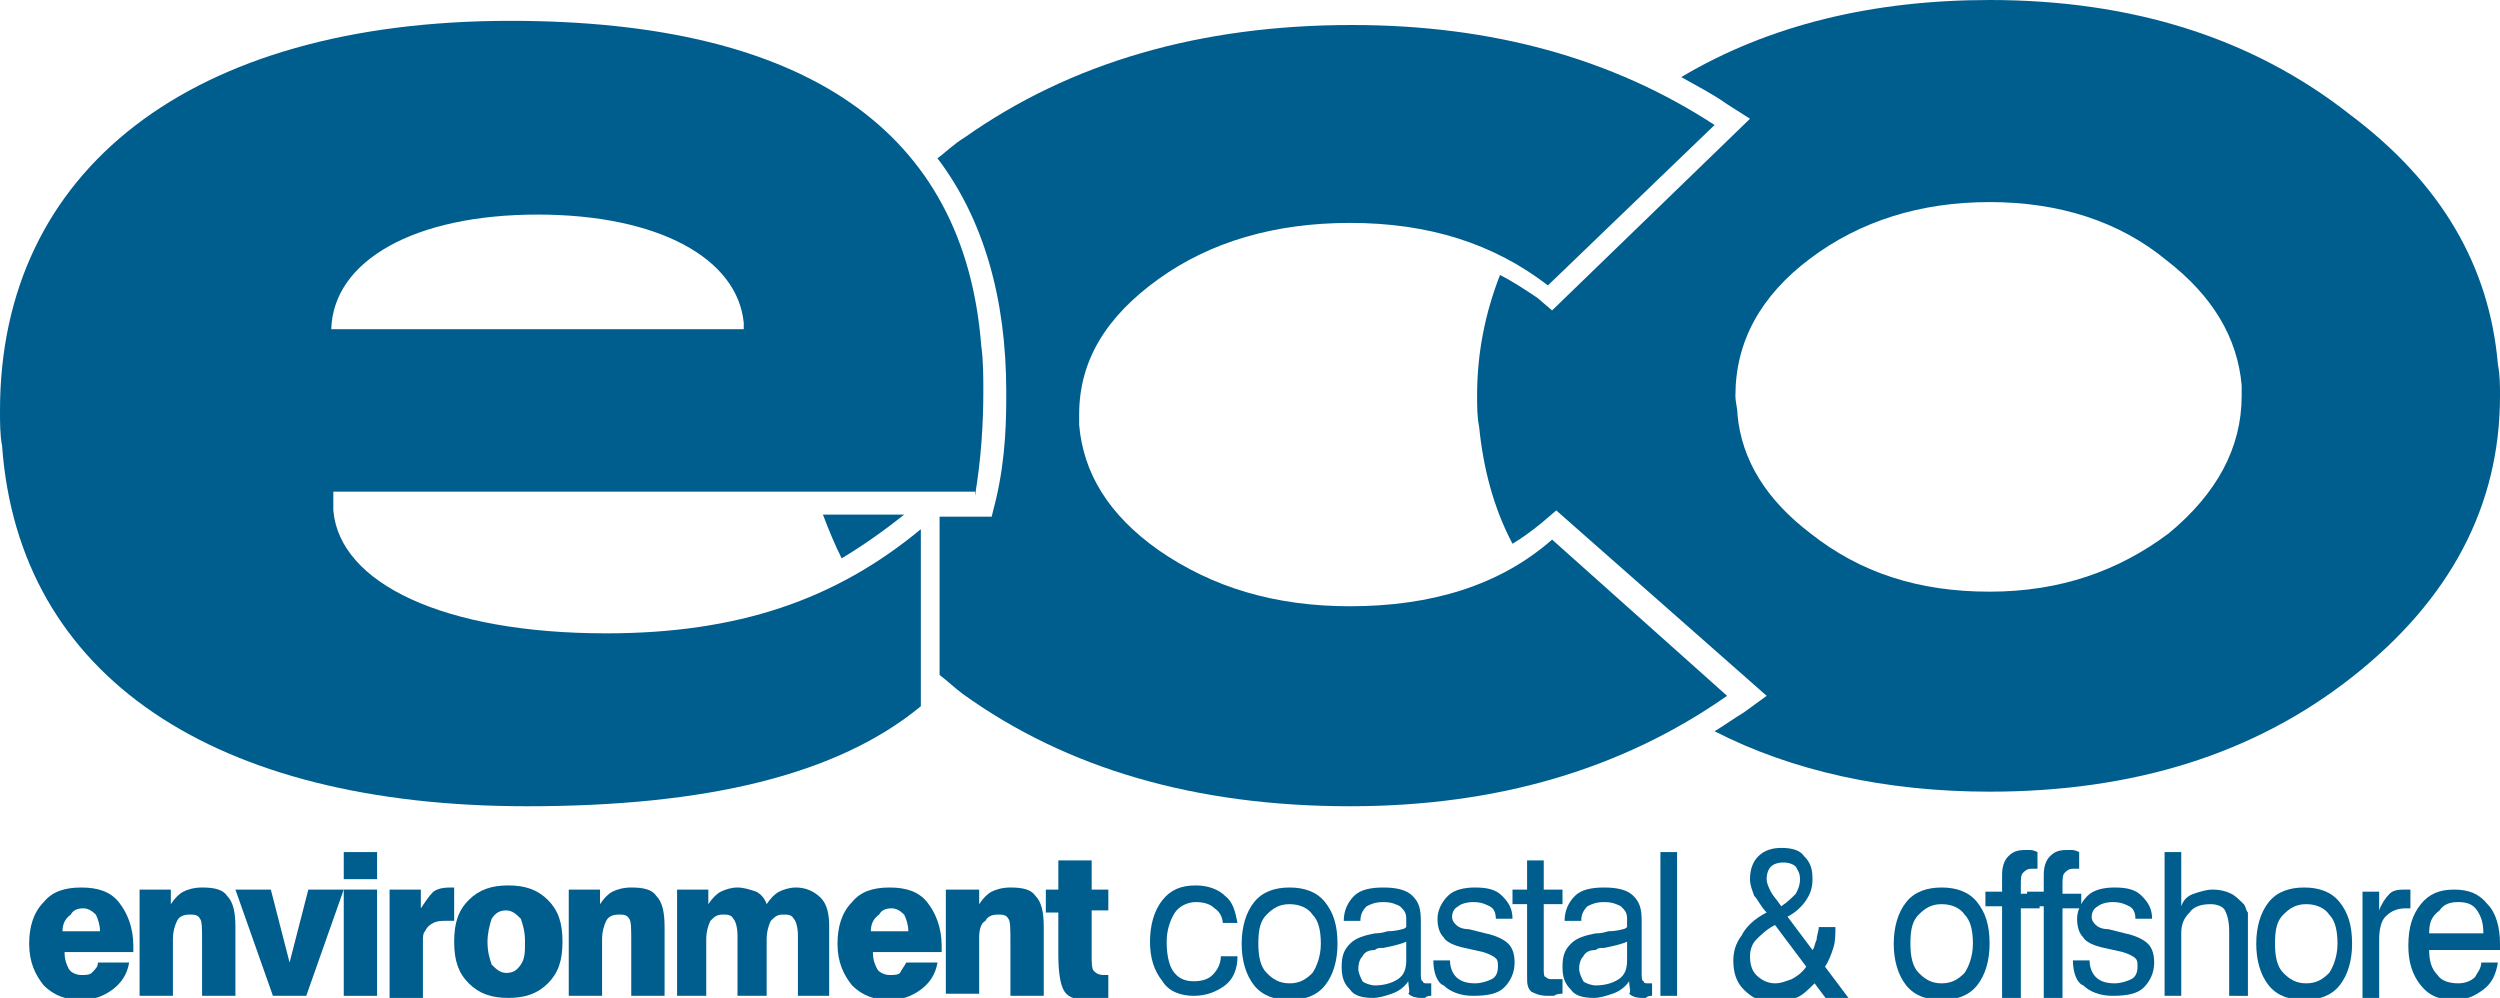 <?xml version="1.0" encoding="utf-8"?>
<!-- Generator: Adobe Illustrator 24.3.0, SVG Export Plug-In . SVG Version: 6.00 Build 0)  -->
<svg version="1.1" id="Layer_1" xmlns="http://www.w3.org/2000/svg" xmlns:xlink="http://www.w3.org/1999/xlink" x="0px" y="0px"
	 viewBox="0 0 120 47.9" style="enable-background:new 0 0 120 47.9;" xml:space="preserve">
<style type="text/css">
	.st0{fill:#005E8F;}
</style>
<g>
	<path class="st0" d="M46.8,23.8c0.3-1.8,0.4-3.5,0.4-5c0-0.7,0-1.5-0.1-2.2C46.3,6.3,38.7,1,24.5,1C9.1,1,0,8.2,0,19.7
		c0,0.6,0,1.2,0.1,1.7c0.8,11.1,10.2,17.3,25.2,17.3c8.6,0,14.9-1.5,18.9-4.8v-8.4c0,0,0,0,0,0v-0.1c-4.1,3.4-8.8,5-15.1,5
		c-7.8,0-12.8-2.4-13.1-5.9c0-0.1,0-0.2,0-0.3v-0.6H46.8z M35.7,15.5c0,0.1,0,0.2,0,0.3H15.9c0.1-3.3,4-5.5,9.9-5.5
		C31.6,10.3,35.4,12.4,35.7,15.5"/>
	<path class="st0" d="M119.9,17.5c-0.4-4.7-2.7-8.7-7.1-12C108.1,1.8,102.3,0,95.5,0c-5.6,0-10.6,1.2-14.8,3.7
		c0.7,0.4,1.5,0.8,2.2,1.3L84,5.7l-9.5,9.2l-0.7-0.6c-0.6-0.4-1.2-0.8-1.8-1.1c-0.7,1.8-1.1,3.7-1.1,5.8c0,0.5,0,1,0.1,1.5
		c0.2,2,0.7,3.9,1.6,5.6c0.5-0.3,0.9-0.6,1.4-1l0.7-0.6l10.1,8.9l-1.1,0.8c-0.5,0.3-0.9,0.6-1.4,0.9C86,37,90.5,38,95.5,38
		c6.9,0,12.7-1.8,17.4-5.5c4.7-3.7,7.1-8.2,7.1-13.5C120,18.5,120,18,119.9,17.5 M104.1,25.6c-2.4,1.8-5.2,2.8-8.6,2.8
		c-3.4,0-6.2-0.9-8.6-2.8c-2.1-1.6-3.3-3.5-3.5-5.7c0-0.3-0.1-0.6-0.1-0.9c0-2.6,1.2-4.8,3.6-6.6c2.4-1.8,5.3-2.7,8.6-2.7
		c3.3,0,6.2,0.9,8.5,2.8c2.2,1.7,3.4,3.7,3.6,6c0,0.2,0,0.3,0,0.5C107.6,21.5,106.4,23.7,104.1,25.6"/>
	<path class="st0" d="M40.4,26.8c1-0.6,2-1.3,3-2.1h-3.9C39.8,25.5,40.1,26.2,40.4,26.8"/>
	<path class="st0" d="M82.9,33.4C82.9,33.4,83,33.4,82.9,33.4l-8.4-7.5c-2.5,2.2-5.8,3.2-9.7,3.2c-3.6,0-6.6-0.9-9.2-2.7
		c-2.4-1.7-3.6-3.7-3.8-6c0-0.2,0-0.3,0-0.5c0-2.6,1.3-4.7,3.8-6.5c2.5-1.8,5.6-2.7,9.2-2.7c3.8,0,6.9,1,9.5,3L82.3,6c0,0,0,0,0,0
		l0,0c-4.9-3.2-10.7-4.8-17.4-4.8c-7.3,0-13.5,1.8-18.6,5.4c-0.5,0.3-0.9,0.7-1.3,1c2.2,2.9,3.3,6.7,3.3,11.2c0,1.2,0,3.1-0.5,5.2
		l-0.2,0.8h-2.5v7.6c0.4,0.3,0.7,0.6,1.1,0.9c5,3.6,11.2,5.4,18.6,5.4C71.9,38.7,77.9,36.9,82.9,33.4L82.9,33.4z"/>
	<path class="st0" d="M4.7,46.2h1.5c-0.1,0.6-0.4,1-0.8,1.3c-0.4,0.3-0.9,0.5-1.5,0.5c-0.7,0-1.3-0.2-1.8-0.7
		c-0.4-0.5-0.7-1.1-0.7-2c0-0.8,0.2-1.5,0.7-2c0.4-0.5,1-0.7,1.8-0.7c0.8,0,1.4,0.2,1.8,0.7c0.4,0.5,0.7,1.2,0.7,2.1
		c0,0.1,0,0.1,0,0.2c0,0,0,0.1,0,0.1H3.1c0,0.4,0.1,0.6,0.2,0.8c0.1,0.2,0.4,0.3,0.6,0.3c0.2,0,0.4,0,0.5-0.1
		C4.6,46.5,4.7,46.4,4.7,46.2 M3,44.7l1.8,0c0-0.3-0.1-0.6-0.2-0.8c-0.2-0.2-0.4-0.3-0.6-0.3c-0.3,0-0.5,0.1-0.6,0.3
		C3.1,44.1,3,44.4,3,44.7"/>
	<path class="st0" d="M6.7,47.8v-5.1h1.5v0.7c0.2-0.3,0.4-0.5,0.6-0.6c0.2-0.1,0.5-0.2,0.9-0.2c0.6,0,1,0.1,1.2,0.4
		c0.3,0.3,0.4,0.8,0.4,1.5v3.3H9.7v-2.6c0-0.6,0-1-0.1-1.1c-0.1-0.2-0.3-0.2-0.5-0.2c-0.3,0-0.5,0.1-0.6,0.3
		c-0.1,0.2-0.2,0.5-0.2,0.9v2.7H6.7z"/>
	<polygon class="st0" points="13.1,47.8 11.3,42.7 13,42.7 13.9,46.2 14.8,42.7 16.5,42.7 14.7,47.8 	"/>
	<path class="st0" d="M16.5,40.9h1.6v1.3h-1.6V40.9z M16.5,42.7h1.6v5.1h-1.6V42.7z"/>
	<path class="st0" d="M18.7,47.8v-5.1h1.5v0.9c0.2-0.3,0.4-0.6,0.6-0.8c0.3-0.2,0.6-0.2,1-0.2v1.6c-0.1,0-0.1,0-0.2,0
		c-0.1,0-0.1,0-0.2,0c-0.2,0-0.4,0-0.6,0.1c-0.2,0.1-0.3,0.2-0.4,0.4c-0.1,0.1-0.1,0.3-0.1,0.5c0,0.2,0,0.5,0,1v1.7H18.7z"/>
	<path class="st0" d="M21.8,45.2c0-0.9,0.2-1.5,0.7-2c0.5-0.5,1.1-0.7,1.9-0.7c0.8,0,1.4,0.2,1.9,0.7c0.5,0.5,0.7,1.1,0.7,2
		s-0.2,1.5-0.7,2c-0.5,0.5-1.1,0.7-1.9,0.7c-0.8,0-1.4-0.2-1.9-0.7C22,46.7,21.8,46.1,21.8,45.2 M23.4,45.2c0,0.5,0.1,0.8,0.2,1.1
		c0.2,0.2,0.4,0.4,0.7,0.4c0.3,0,0.5-0.1,0.7-0.4c0.2-0.3,0.2-0.6,0.2-1.1c0-0.5-0.1-0.8-0.2-1.1c-0.2-0.2-0.4-0.4-0.7-0.4
		s-0.5,0.1-0.7,0.4C23.5,44.4,23.4,44.8,23.4,45.2"/>
	<path class="st0" d="M27.3,47.8v-5.1h1.5v0.7c0.2-0.3,0.4-0.5,0.6-0.6c0.2-0.1,0.5-0.2,0.9-0.2c0.6,0,1,0.1,1.2,0.4
		c0.3,0.3,0.4,0.8,0.4,1.5v3.3h-1.6v-2.6c0-0.6,0-1-0.1-1.1c-0.1-0.2-0.3-0.2-0.5-0.2c-0.3,0-0.5,0.1-0.6,0.3
		c-0.1,0.2-0.2,0.5-0.2,0.9v2.7H27.3z"/>
	<path class="st0" d="M32.5,47.8v-5.1H34v0.7c0.2-0.3,0.4-0.5,0.6-0.6c0.2-0.1,0.5-0.2,0.8-0.2c0.3,0,0.6,0.1,0.9,0.2
		c0.2,0.1,0.4,0.3,0.5,0.6c0.2-0.3,0.4-0.5,0.6-0.6c0.2-0.1,0.5-0.2,0.8-0.2c0.5,0,0.9,0.2,1.2,0.5c0.3,0.3,0.4,0.8,0.4,1.3v3.4
		h-1.5v-2.9c0-0.4-0.1-0.7-0.2-0.8c-0.1-0.2-0.3-0.2-0.5-0.2c-0.3,0-0.4,0.1-0.6,0.3c-0.1,0.2-0.2,0.5-0.2,0.9v2.7h-1.4v-2.9
		c0-0.4-0.1-0.7-0.2-0.8c-0.1-0.2-0.3-0.2-0.5-0.2c-0.3,0-0.4,0.1-0.6,0.3c-0.1,0.2-0.2,0.5-0.2,0.9v2.7H32.5z"/>
	<path class="st0" d="M43.5,46.2H45c-0.1,0.6-0.4,1-0.8,1.3c-0.4,0.3-0.9,0.5-1.5,0.5c-0.7,0-1.3-0.2-1.8-0.7
		c-0.4-0.5-0.7-1.1-0.7-2c0-0.8,0.2-1.5,0.7-2c0.4-0.5,1-0.7,1.8-0.7c0.8,0,1.4,0.2,1.8,0.7c0.4,0.5,0.7,1.2,0.7,2.1
		c0,0.1,0,0.1,0,0.2c0,0,0,0.1,0,0.1h-3.3c0,0.4,0.1,0.6,0.2,0.8c0.1,0.2,0.4,0.3,0.6,0.3c0.2,0,0.4,0,0.5-0.1
		C43.3,46.5,43.4,46.4,43.5,46.2 M41.8,44.7l1.8,0c0-0.3-0.1-0.6-0.2-0.8c-0.2-0.2-0.4-0.3-0.6-0.3c-0.3,0-0.5,0.1-0.6,0.3
		C41.9,44.1,41.8,44.4,41.8,44.7"/>
	<path class="st0" d="M45.4,47.8v-5.1H47v0.7c0.2-0.3,0.4-0.5,0.6-0.6c0.2-0.1,0.5-0.2,0.9-0.2c0.6,0,1,0.1,1.2,0.4
		c0.3,0.3,0.4,0.8,0.4,1.5v3.3h-1.6v-2.6c0-0.6,0-1-0.1-1.1c-0.1-0.2-0.3-0.2-0.5-0.2c-0.3,0-0.5,0.1-0.6,0.3
		C47.1,44.3,47,44.6,47,45v2.7H45.4z"/>
	<path class="st0" d="M50.2,43.7v-1h0.6v-1.4h1.6v1.4h0.8v1h-0.8v2.2c0,0.3,0,0.6,0.1,0.7c0.1,0.1,0.2,0.2,0.5,0.2c0,0,0.1,0,0.1,0
		c0,0,0.1,0,0.1,0v1.1c-0.2,0-0.3,0.1-0.5,0.1c-0.2,0-0.3,0-0.5,0c-0.5,0-0.9-0.1-1.1-0.4c-0.2-0.3-0.3-0.9-0.3-1.8v-2H50.2z"/>
	<path class="st0" d="M58.7,44.4c0-0.3-0.1-0.6-0.4-0.8c-0.2-0.2-0.5-0.3-0.9-0.3c-0.4,0-0.8,0.2-1,0.5c-0.2,0.3-0.4,0.8-0.4,1.4
		c0,0.6,0.1,1.1,0.3,1.4c0.2,0.3,0.5,0.5,1,0.5c0.4,0,0.7-0.1,0.9-0.3c0.2-0.2,0.4-0.5,0.4-0.9h0.8c0,0.6-0.2,1.1-0.6,1.4
		c-0.4,0.3-0.9,0.5-1.5,0.5c-0.6,0-1.2-0.2-1.5-0.7c-0.4-0.5-0.6-1.1-0.6-1.9c0-0.8,0.2-1.5,0.6-2c0.4-0.5,0.9-0.7,1.6-0.7
		c0.6,0,1.1,0.2,1.4,0.5c0.4,0.3,0.5,0.8,0.6,1.3H58.7z"/>
	<path class="st0" d="M59.6,45.3c0-0.8,0.2-1.5,0.6-2c0.4-0.5,1-0.7,1.7-0.7c0.7,0,1.3,0.2,1.7,0.7c0.4,0.5,0.6,1.1,0.6,2
		c0,0.8-0.2,1.5-0.6,2c-0.4,0.5-1,0.7-1.7,0.7c-0.7,0-1.3-0.2-1.7-0.7C59.8,46.8,59.6,46.1,59.6,45.3 M60.4,45.3
		c0,0.6,0.1,1.1,0.4,1.4c0.3,0.3,0.6,0.5,1.1,0.5c0.5,0,0.8-0.2,1.1-0.5c0.2-0.3,0.4-0.8,0.4-1.4c0-0.6-0.1-1.1-0.4-1.4
		c-0.2-0.3-0.6-0.5-1.1-0.5c-0.5,0-0.8,0.2-1.1,0.5C60.5,44.2,60.4,44.6,60.4,45.3"/>
	<path class="st0" d="M67.6,47.1c-0.2,0.3-0.5,0.5-0.8,0.6c-0.3,0.1-0.6,0.2-0.9,0.2c-0.5,0-0.9-0.1-1.1-0.4
		c-0.3-0.3-0.4-0.6-0.4-1.1c0-0.5,0.1-0.8,0.4-1.1c0.3-0.3,0.7-0.4,1.2-0.5c0.1,0,0.3,0,0.6-0.1c0.4,0,0.7-0.1,0.7-0.1
		c0.1,0,0.2-0.1,0.2-0.1c0-0.1,0-0.2,0-0.4c0-0.3-0.1-0.4-0.3-0.6c-0.2-0.1-0.4-0.2-0.8-0.2c-0.4,0-0.6,0.1-0.8,0.2
		c-0.2,0.2-0.3,0.4-0.3,0.7h-0.8v0c0-0.5,0.2-0.9,0.5-1.2c0.3-0.3,0.8-0.4,1.4-0.4c0.6,0,1.1,0.1,1.4,0.4c0.3,0.3,0.4,0.6,0.4,1.2
		v2.5c0,0.2,0,0.4,0.1,0.4c0,0.1,0.1,0.1,0.2,0.1c0,0,0.1,0,0.1,0c0,0,0.1,0,0.1,0v0.6c-0.1,0-0.2,0-0.3,0.1c-0.1,0-0.1,0-0.2,0
		c-0.3,0-0.5-0.1-0.6-0.2C67.7,47.6,67.6,47.4,67.6,47.1L67.6,47.1z M67.5,45.2c-0.2,0.1-0.6,0.2-1.1,0.3c-0.2,0-0.3,0-0.4,0.1
		c-0.3,0-0.5,0.1-0.6,0.3c-0.1,0.1-0.2,0.3-0.2,0.6c0,0.2,0.1,0.4,0.2,0.6c0.1,0.1,0.4,0.2,0.6,0.2c0.4,0,0.8-0.1,1.1-0.3
		c0.3-0.2,0.4-0.5,0.4-0.9V45.2z"/>
	<path class="st0" d="M68.8,46.1h0.8c0,0.3,0.1,0.6,0.3,0.8c0.2,0.2,0.5,0.3,0.9,0.3c0.3,0,0.6-0.1,0.8-0.2c0.2-0.1,0.3-0.3,0.3-0.6
		c0-0.2,0-0.3-0.1-0.4c-0.1-0.1-0.3-0.2-0.6-0.3l-0.9-0.2c-0.5-0.1-0.9-0.3-1-0.5c-0.2-0.2-0.3-0.5-0.3-0.9c0-0.4,0.2-0.8,0.5-1.1
		c0.3-0.3,0.8-0.4,1.3-0.4c0.6,0,1,0.1,1.3,0.4c0.3,0.3,0.5,0.6,0.5,1.1v0h-0.8c0-0.3-0.1-0.5-0.3-0.6c-0.2-0.1-0.4-0.2-0.8-0.2
		c-0.3,0-0.6,0.1-0.7,0.2c-0.2,0.1-0.3,0.3-0.3,0.5c0,0.2,0.1,0.3,0.2,0.4c0.1,0.1,0.3,0.2,0.6,0.2l0.8,0.2c0.5,0.1,0.9,0.3,1.1,0.5
		c0.2,0.2,0.3,0.5,0.3,0.9c0,0.5-0.2,0.9-0.5,1.2c-0.3,0.3-0.8,0.4-1.5,0.4c-0.6,0-1.1-0.2-1.4-0.5C69,47.2,68.8,46.7,68.8,46.1"/>
	<path class="st0" d="M74.1,46.5c0,0.2,0,0.4,0.1,0.4c0.1,0.1,0.2,0.1,0.3,0.1c0,0,0.1,0,0.2,0c0.1,0,0.2,0,0.3,0v0.7
		c-0.1,0-0.3,0-0.4,0.1c-0.1,0-0.2,0-0.3,0c-0.4,0-0.6-0.1-0.8-0.2c-0.2-0.2-0.2-0.4-0.2-0.8v-3.4h-0.7v-0.7h0.7v-1.4h0.8v1.4H75
		v0.7h-0.9V46.5z"/>
	<path class="st0" d="M78.2,47.1c-0.2,0.3-0.5,0.5-0.8,0.6c-0.3,0.1-0.6,0.2-0.9,0.2c-0.5,0-0.9-0.1-1.1-0.4
		c-0.3-0.3-0.4-0.6-0.4-1.1c0-0.5,0.1-0.8,0.4-1.1c0.3-0.3,0.7-0.4,1.2-0.5c0.1,0,0.3,0,0.6-0.1c0.4,0,0.7-0.1,0.7-0.1
		c0.1,0,0.2-0.1,0.2-0.1c0-0.1,0-0.2,0-0.4c0-0.3-0.1-0.4-0.3-0.6c-0.2-0.1-0.4-0.2-0.8-0.2c-0.4,0-0.6,0.1-0.8,0.2
		c-0.2,0.2-0.3,0.4-0.3,0.7h-0.8v0c0-0.5,0.2-0.9,0.5-1.2c0.3-0.3,0.8-0.4,1.4-0.4c0.6,0,1.1,0.1,1.4,0.4c0.3,0.3,0.4,0.6,0.4,1.2
		v2.5c0,0.2,0,0.4,0.1,0.4c0,0.1,0.1,0.1,0.2,0.1c0,0,0.1,0,0.1,0c0,0,0.1,0,0.1,0v0.6c-0.1,0-0.2,0-0.3,0.1c-0.1,0-0.1,0-0.2,0
		c-0.3,0-0.5-0.1-0.6-0.2C78.3,47.6,78.2,47.4,78.2,47.1L78.2,47.1z M78.1,45.2c-0.2,0.1-0.6,0.2-1.1,0.3c-0.2,0-0.3,0-0.4,0.1
		c-0.3,0-0.5,0.1-0.6,0.3c-0.1,0.1-0.2,0.3-0.2,0.6c0,0.2,0.1,0.4,0.2,0.6c0.1,0.1,0.4,0.2,0.6,0.2c0.4,0,0.8-0.1,1.1-0.3
		c0.3-0.2,0.4-0.5,0.4-0.9V45.2z"/>
	<rect x="79.7" y="40.9" class="st0" width="0.8" height="6.9"/>
	<path class="st0" d="M84.8,43.8c-0.3-0.3-0.4-0.6-0.6-0.8c-0.1-0.3-0.2-0.5-0.2-0.8c0-0.4,0.1-0.8,0.4-1.1c0.3-0.3,0.7-0.4,1.1-0.4
		c0.5,0,0.9,0.1,1.1,0.4c0.3,0.3,0.4,0.6,0.4,1.1c0,0.4-0.1,0.7-0.3,1c-0.2,0.3-0.5,0.6-0.9,0.8l1.2,1.6c0.1-0.1,0.1-0.3,0.2-0.5
		c0-0.2,0.1-0.4,0.1-0.6h0.8c0,0.3,0,0.7-0.1,1c-0.1,0.3-0.2,0.6-0.4,0.9l1.2,1.6h-1.1l-0.6-0.8c-0.3,0.3-0.6,0.6-0.9,0.7
		c-0.3,0.2-0.7,0.2-1.1,0.2c-0.6,0-1-0.2-1.4-0.6c-0.4-0.4-0.5-0.9-0.5-1.4c0-0.4,0.1-0.8,0.4-1.2C83.8,44.5,84.2,44.1,84.8,43.8
		 M85.2,44.4c-0.4,0.2-0.7,0.5-0.9,0.7c-0.2,0.2-0.3,0.5-0.3,0.8c0,0.4,0.1,0.7,0.3,0.9c0.2,0.2,0.5,0.4,0.9,0.4
		c0.3,0,0.5-0.1,0.8-0.2c0.2-0.1,0.5-0.3,0.7-0.6L85.2,44.4z M85.5,43.5c0.3-0.2,0.5-0.4,0.7-0.6c0.1-0.2,0.2-0.4,0.2-0.7
		s-0.1-0.4-0.2-0.6c-0.1-0.1-0.3-0.2-0.6-0.2c-0.3,0-0.5,0.1-0.6,0.2c-0.1,0.1-0.2,0.3-0.2,0.6c0,0.2,0.1,0.4,0.2,0.6
		C85.1,43,85.3,43.2,85.5,43.5"/>
	<path class="st0" d="M90.9,45.3c0-0.8,0.2-1.5,0.6-2c0.4-0.5,1-0.7,1.7-0.7c0.7,0,1.3,0.2,1.7,0.7c0.4,0.5,0.6,1.1,0.6,2
		c0,0.8-0.2,1.5-0.6,2c-0.4,0.5-1,0.7-1.7,0.7c-0.7,0-1.3-0.2-1.7-0.7C91.1,46.8,90.9,46.1,90.9,45.3 M91.7,45.3
		c0,0.6,0.1,1.1,0.4,1.4c0.3,0.3,0.6,0.5,1.1,0.5c0.5,0,0.8-0.2,1.1-0.5c0.2-0.3,0.4-0.8,0.4-1.4c0-0.6-0.1-1.1-0.4-1.4
		c-0.2-0.3-0.6-0.5-1.1-0.5c-0.5,0-0.8,0.2-1.1,0.5C91.8,44.2,91.7,44.6,91.7,45.3"/>
	<path class="st0" d="M96.1,47.8v-4.3h-0.8v-0.7h0.8V42c0-0.4,0.1-0.7,0.3-0.9c0.2-0.2,0.4-0.3,0.8-0.3c0.1,0,0.1,0,0.2,0
		c0.1,0,0.2,0,0.4,0.1v0.8c-0.1,0-0.2,0-0.2,0c-0.1,0-0.1,0-0.1,0c-0.2,0-0.3,0.1-0.4,0.2c-0.1,0.1-0.1,0.3-0.1,0.6v0.4h0.9v0.7
		h-0.9v4.3H96.1z"/>
	<path class="st0" d="M98.1,47.8v-4.3h-0.8v-0.7h0.8V42c0-0.4,0.1-0.7,0.3-0.9c0.2-0.2,0.4-0.3,0.8-0.3c0.1,0,0.1,0,0.2,0
		c0.1,0,0.2,0,0.4,0.1v0.8c-0.1,0-0.2,0-0.2,0c-0.1,0-0.1,0-0.1,0c-0.2,0-0.3,0.1-0.4,0.2c-0.1,0.1-0.1,0.3-0.1,0.6v0.4h0.9v0.7
		h-0.9v4.3H98.1z"/>
	<path class="st0" d="M99.5,46.1h0.8c0,0.3,0.1,0.6,0.3,0.8c0.2,0.2,0.5,0.3,0.9,0.3c0.3,0,0.6-0.1,0.8-0.2c0.2-0.1,0.3-0.3,0.3-0.6
		c0-0.2,0-0.3-0.1-0.4c-0.1-0.1-0.3-0.2-0.6-0.3l-0.9-0.2c-0.5-0.1-0.9-0.3-1-0.5c-0.2-0.2-0.3-0.5-0.3-0.9c0-0.4,0.2-0.8,0.5-1.1
		c0.3-0.3,0.8-0.4,1.3-0.4c0.6,0,1,0.1,1.3,0.4c0.3,0.3,0.5,0.6,0.5,1.1v0h-0.8c0-0.3-0.1-0.5-0.3-0.6c-0.2-0.1-0.4-0.2-0.8-0.2
		c-0.3,0-0.6,0.1-0.7,0.2c-0.2,0.1-0.3,0.3-0.3,0.5c0,0.2,0.1,0.3,0.2,0.4c0.1,0.1,0.3,0.2,0.6,0.2l0.8,0.2c0.5,0.1,0.9,0.3,1.1,0.5
		c0.2,0.2,0.3,0.5,0.3,0.9c0,0.5-0.2,0.9-0.5,1.2c-0.3,0.3-0.8,0.4-1.5,0.4c-0.6,0-1.1-0.2-1.4-0.5C99.7,47.2,99.5,46.7,99.5,46.1"
		/>
	<path class="st0" d="M107,47.8v-3.1c0-0.5-0.1-0.8-0.2-1c-0.1-0.2-0.4-0.3-0.7-0.3c-0.4,0-0.8,0.1-1,0.4c-0.3,0.3-0.4,0.6-0.4,1v3
		h-0.8v-6.9h0.8v2.6c0.1-0.3,0.3-0.5,0.6-0.6c0.3-0.1,0.6-0.2,0.9-0.2c0.4,0,0.7,0.1,0.9,0.2c0.2,0.1,0.4,0.3,0.6,0.5
		c0.1,0.1,0.1,0.3,0.2,0.4c0,0.2,0,0.4,0,0.8v0.2v3H107z"/>
	<path class="st0" d="M108.3,45.3c0-0.8,0.2-1.5,0.6-2c0.4-0.5,1-0.7,1.7-0.7c0.7,0,1.3,0.2,1.7,0.7c0.4,0.5,0.6,1.1,0.6,2
		c0,0.8-0.2,1.5-0.6,2c-0.4,0.5-1,0.7-1.7,0.7c-0.7,0-1.3-0.2-1.7-0.7C108.5,46.8,108.3,46.1,108.3,45.3 M109.2,45.3
		c0,0.6,0.1,1.1,0.4,1.4c0.3,0.3,0.6,0.5,1.1,0.5c0.5,0,0.8-0.2,1.1-0.5c0.2-0.3,0.4-0.8,0.4-1.4c0-0.6-0.1-1.1-0.4-1.4
		c-0.2-0.3-0.6-0.5-1.1-0.5c-0.5,0-0.8,0.2-1.1,0.5C109.3,44.2,109.2,44.6,109.2,45.3"/>
	<path class="st0" d="M113.4,47.8v-5h0.8v0.9c0.1-0.3,0.3-0.6,0.5-0.8c0.2-0.2,0.5-0.2,0.8-0.2c0.1,0,0.1,0,0.1,0c0,0,0.1,0,0.1,0
		v0.9c0,0,0,0-0.1,0c0,0-0.1,0-0.1,0c-0.4,0-0.7,0.1-1,0.4c-0.2,0.2-0.3,0.6-0.3,1.1v2.8H113.4z"/>
	<path class="st0" d="M119.1,46.2h0.8c-0.1,0.6-0.3,1-0.7,1.3c-0.4,0.3-0.8,0.5-1.4,0.5c-0.7,0-1.2-0.2-1.6-0.7
		c-0.4-0.5-0.6-1.1-0.6-1.9c0-0.9,0.2-1.5,0.6-2c0.4-0.5,0.9-0.7,1.6-0.7c0.7,0,1.2,0.2,1.6,0.7c0.4,0.4,0.6,1.1,0.6,1.9
		c0,0.1,0,0.2,0,0.2c0,0,0,0.1,0,0.1h-3.4c0,0.5,0.1,0.9,0.4,1.2c0.2,0.3,0.6,0.4,1,0.4c0.3,0,0.6-0.1,0.8-0.3
		C118.9,46.7,119.1,46.5,119.1,46.2 M116.6,44.8h2.6c0-0.5-0.1-0.8-0.3-1.1c-0.2-0.3-0.5-0.4-0.9-0.4c-0.4,0-0.7,0.1-0.9,0.4
		C116.7,44,116.6,44.3,116.6,44.8"/>
</g>
</svg>
